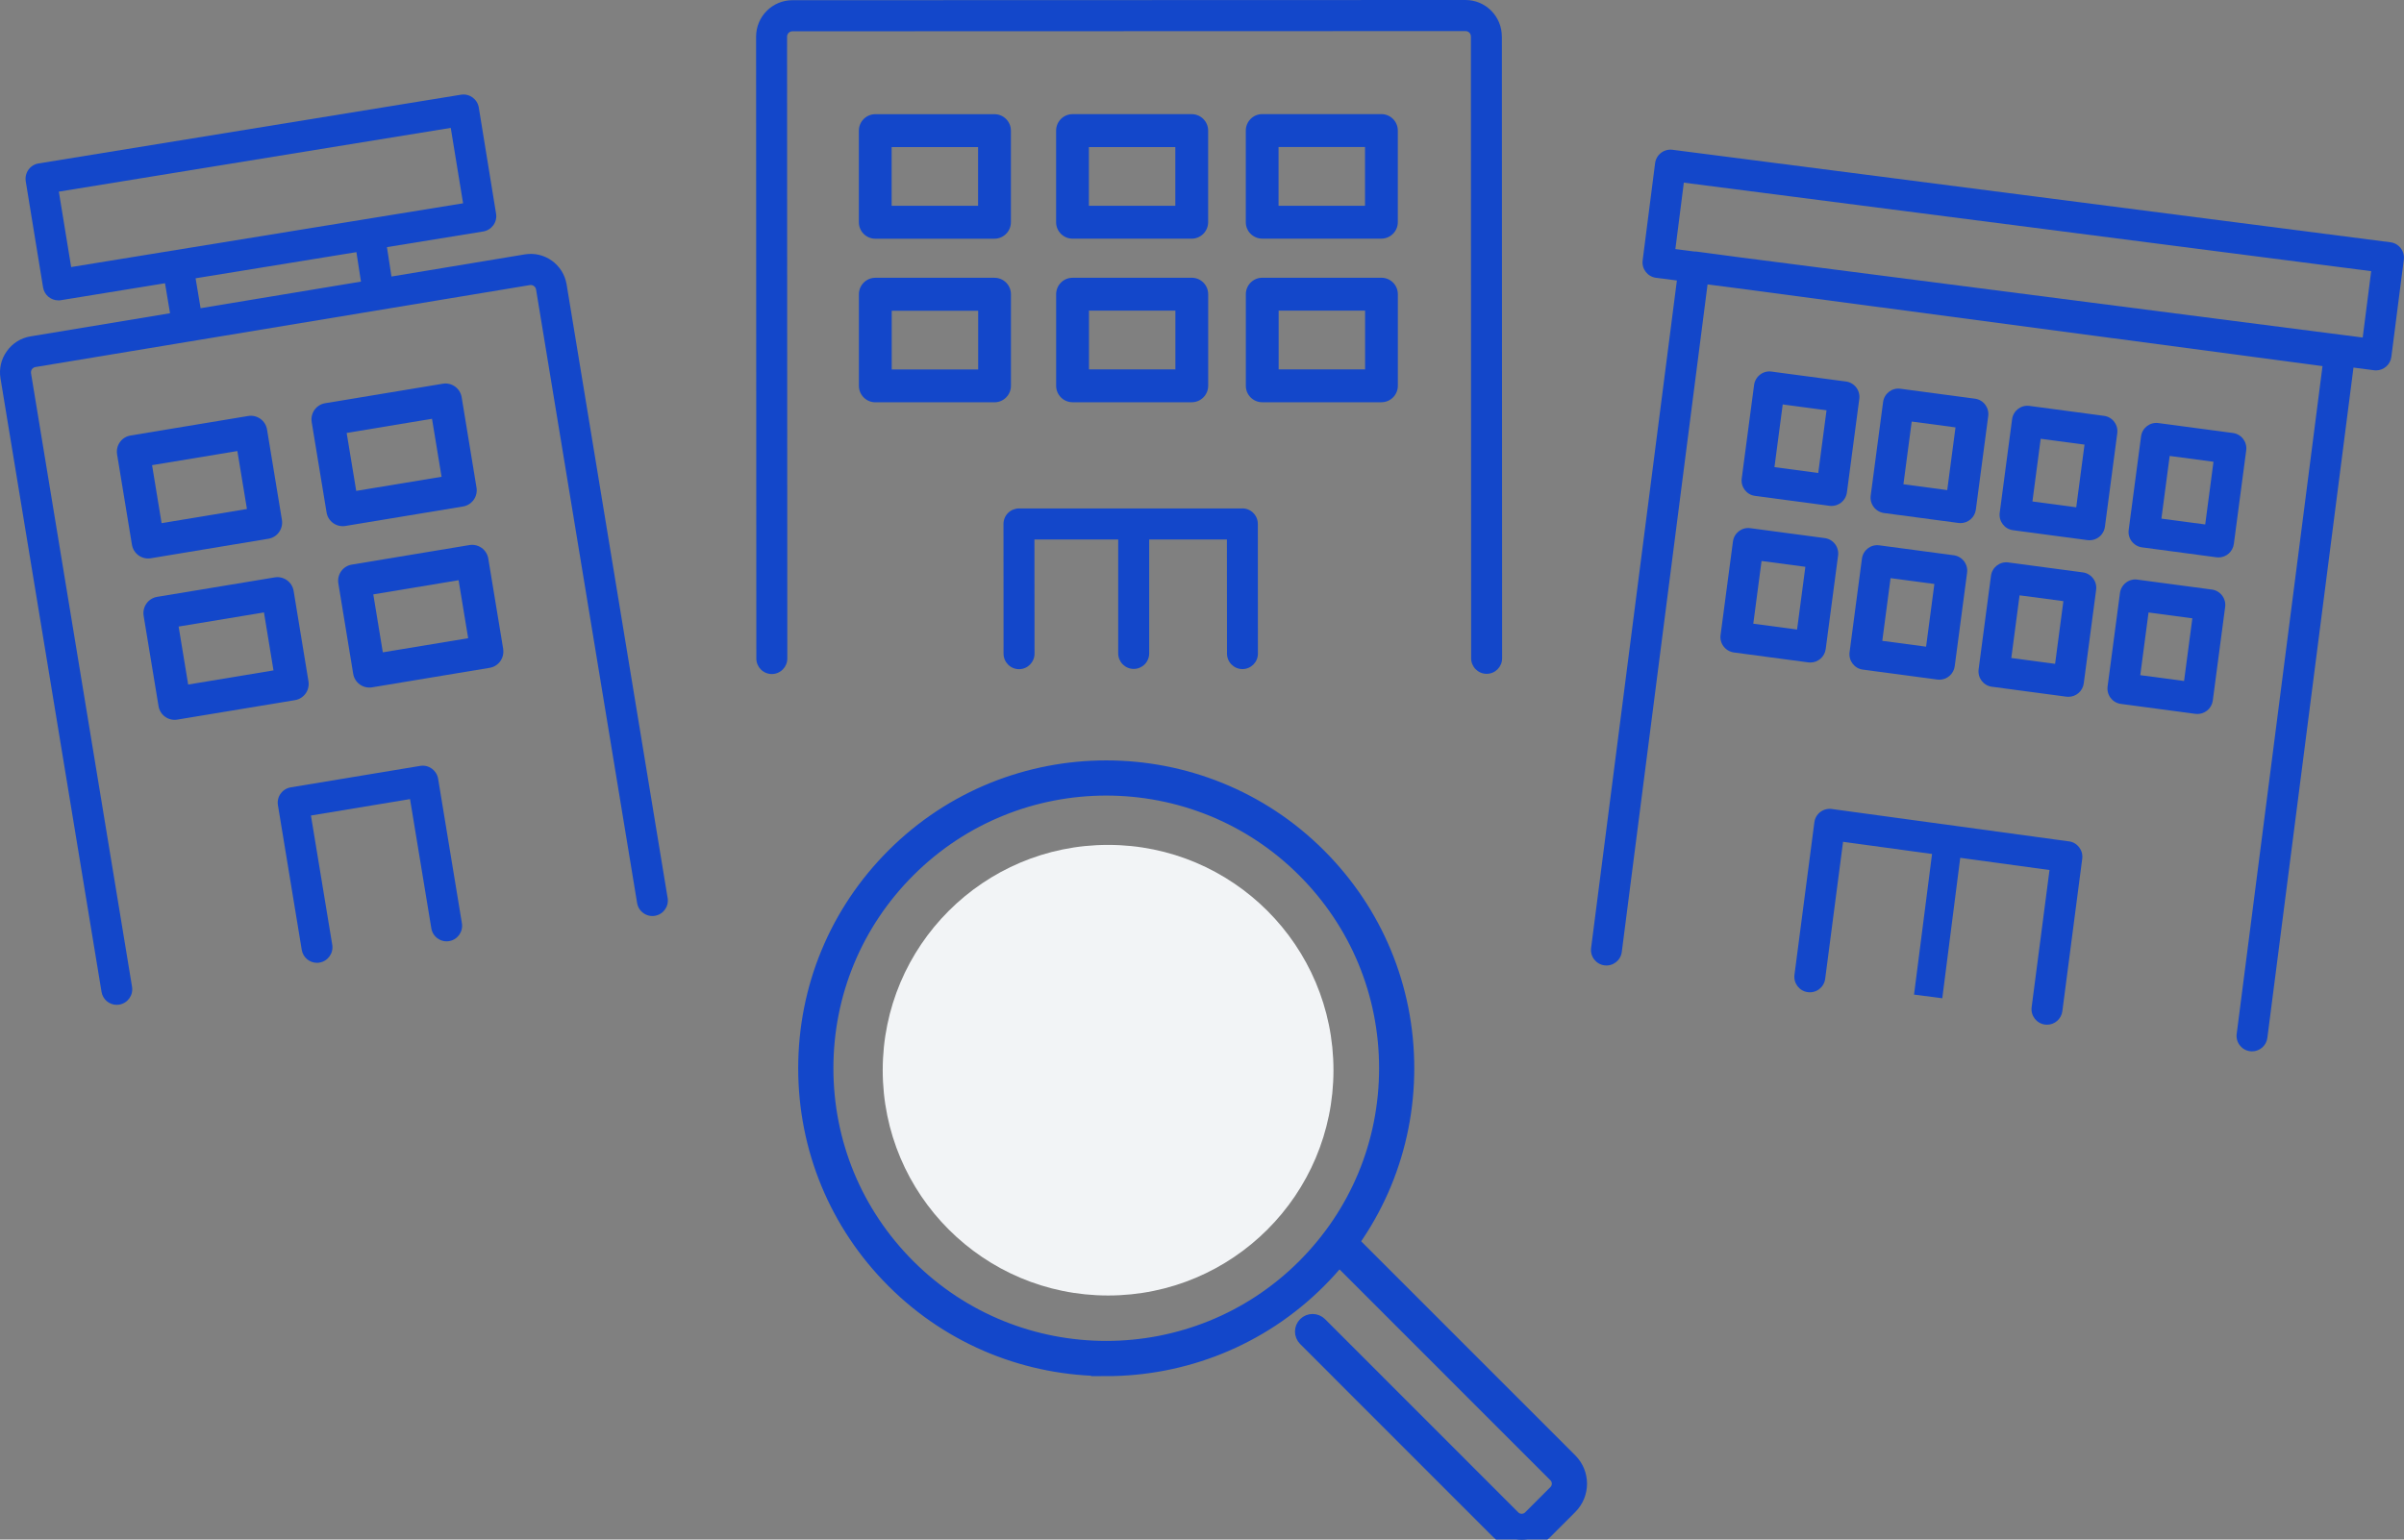 <svg width="128" height="82" viewBox="0 0 128 82" fill="none" xmlns="http://www.w3.org/2000/svg">
<rect x="0" y="0" width="128" height="82" fill="#808080" stroke="none"/>
<g clip-path="url(#clip0_477_4169)">
<g clip-path="url(#clip1_477_4169)">
<path d="M79.964 1.94C79.964 1.423 79.762 0.935 79.397 0.568C79.031 0.201 78.545 0 78.029 0L42.191 0.011C41.123 0.011 40.258 0.882 40.258 1.954L40.271 35.073C40.271 35.529 40.639 35.9 41.096 35.9C41.55 35.9 41.92 35.529 41.92 35.073L41.907 1.954C41.907 1.796 42.034 1.666 42.193 1.666L78.032 1.655C78.134 1.655 78.202 1.707 78.234 1.739C78.266 1.771 78.318 1.84 78.318 1.942L78.331 35.061C78.331 35.517 78.699 35.889 79.156 35.889C79.61 35.889 79.98 35.517 79.98 35.061L79.967 1.942L79.964 1.94Z" fill="#1347CA"/>
<path d="M53.827 20.549V15.67C53.827 15.187 53.434 14.795 52.952 14.795H46.605C46.123 14.797 45.732 15.189 45.732 15.673V20.551C45.732 21.034 46.125 21.427 46.607 21.427H52.955C53.436 21.424 53.827 21.032 53.827 20.549ZM47.479 19.678V16.55H52.083V19.678H47.479Z" fill="#1347CA"/>
<path d="M57.106 14.795C56.625 14.795 56.234 15.187 56.234 15.671V20.549C56.234 21.032 56.627 21.424 57.109 21.424H63.457C63.938 21.422 64.329 21.03 64.329 20.547V15.668C64.329 15.185 63.936 14.793 63.454 14.793H57.106V14.795ZM57.981 19.674V16.546H62.584V19.674H57.981Z" fill="#1347CA"/>
<path d="M46.605 12.714H52.953C53.434 12.711 53.825 12.319 53.825 11.836V6.957C53.825 6.474 53.432 6.082 52.95 6.082H46.603C46.121 6.084 45.73 6.476 45.73 6.96V11.838C45.73 12.322 46.123 12.714 46.605 12.714ZM52.078 7.833V10.96H47.475V7.833H52.078Z" fill="#1347CA"/>
<path d="M63.452 6.08H57.105C56.623 6.082 56.232 6.474 56.232 6.958V11.836C56.232 12.319 56.625 12.712 57.107 12.712H63.455C63.936 12.709 64.327 12.317 64.327 11.834V6.955C64.327 6.472 63.934 6.08 63.452 6.08ZM57.977 10.961V7.833H62.58V10.961H57.977Z" fill="#1347CA"/>
<path d="M73.554 14.793H67.206C66.725 14.795 66.334 15.187 66.334 15.671V20.549C66.334 21.032 66.727 21.424 67.208 21.424H73.556C74.038 21.422 74.428 21.03 74.428 20.547V15.668C74.428 15.185 74.035 14.793 73.554 14.793ZM68.081 19.674V16.546H72.684V19.674H68.081Z" fill="#1347CA"/>
<path d="M67.206 12.71H73.554C74.036 12.707 74.426 12.315 74.426 11.832V6.954C74.426 6.47 74.034 6.078 73.552 6.078H67.204C66.723 6.08 66.332 6.473 66.332 6.956V11.834C66.332 12.318 66.725 12.71 67.206 12.71ZM72.68 7.831V10.959H68.076V7.831H72.68Z" fill="#1347CA"/>
<path d="M66.146 27.08H54.254C54.036 27.083 53.825 27.169 53.67 27.324C53.516 27.479 53.43 27.689 53.43 27.91L53.434 34.815C53.434 35.271 53.804 35.641 54.259 35.641C54.713 35.641 55.083 35.269 55.083 34.813L55.078 28.735H59.539V34.799C59.539 35.255 59.907 35.627 60.364 35.627C60.82 35.627 61.188 35.258 61.188 34.799V28.733H65.326L65.331 34.811C65.331 35.267 65.701 35.636 66.155 35.636C66.609 35.636 66.979 35.264 66.977 34.809L66.973 27.903C66.973 27.447 66.602 27.078 66.148 27.078L66.146 27.08Z" fill="#1347CA"/>
<path d="M110.156 44.813L97.531 43.088C97.315 43.058 97.095 43.117 96.92 43.249C96.745 43.384 96.632 43.58 96.605 43.799L95.546 51.917C95.487 52.37 95.805 52.785 96.257 52.844C96.709 52.904 97.122 52.585 97.181 52.131L98.133 44.836L102.871 45.483L101.912 52.974L103.416 53.168L104.372 45.689L109.125 46.338L108.174 53.642C108.115 54.096 108.433 54.511 108.885 54.57C108.921 54.575 108.957 54.577 108.994 54.577C109.4 54.577 109.754 54.274 109.809 53.857L110.867 45.739C110.926 45.287 110.611 44.873 110.161 44.811L110.156 44.813Z" fill="#1347CA"/>
<path d="M118.89 23.062L114.924 22.533C114.472 22.471 114.059 22.791 114 23.244L113.341 28.225C113.312 28.442 113.371 28.663 113.505 28.836C113.639 29.009 113.834 29.123 114.05 29.153L118.015 29.682C118.052 29.687 118.088 29.689 118.124 29.689C118.531 29.689 118.885 29.386 118.94 28.971L119.598 23.99C119.658 23.536 119.342 23.121 118.89 23.062ZM117.416 27.933L115.083 27.623L115.524 24.284L117.856 24.594L117.416 27.933Z" fill="#1347CA"/>
<path d="M112.022 22.148L108.057 21.619C107.605 21.557 107.192 21.877 107.133 22.33L106.474 27.311C106.415 27.765 106.731 28.18 107.182 28.239L111.148 28.768C111.184 28.773 111.221 28.775 111.257 28.775C111.436 28.775 111.614 28.715 111.759 28.604C111.931 28.472 112.045 28.273 112.075 28.057L112.733 23.076C112.792 22.622 112.477 22.207 112.025 22.148H112.022ZM110.548 27.02L108.216 26.709L108.656 23.37L110.989 23.68L110.548 27.02Z" fill="#1347CA"/>
<path d="M100.314 27.325L104.279 27.854C104.315 27.858 104.352 27.861 104.388 27.861C104.795 27.861 105.149 27.558 105.203 27.143L105.862 22.162C105.921 21.708 105.605 21.293 105.154 21.234L101.188 20.705C100.736 20.643 100.323 20.962 100.264 21.416L99.605 26.397C99.576 26.614 99.635 26.835 99.769 27.008C99.9 27.181 100.098 27.295 100.314 27.325ZM101.788 22.453L104.12 22.763L103.68 26.103L101.347 25.793L101.788 22.453Z" fill="#1347CA"/>
<path d="M98.286 20.32L94.321 19.791C94.105 19.761 93.885 19.82 93.712 19.955C93.539 20.089 93.426 20.285 93.396 20.502L92.738 25.483C92.678 25.937 92.994 26.352 93.446 26.411L97.412 26.94C97.448 26.944 97.484 26.947 97.521 26.947C97.7 26.947 97.877 26.887 98.022 26.776C98.195 26.641 98.309 26.445 98.338 26.229L98.997 21.247C99.056 20.794 98.74 20.379 98.288 20.32H98.286ZM96.812 25.191L94.48 24.881L94.92 21.541L97.253 21.852L96.812 25.191Z" fill="#1347CA"/>
<path d="M117.766 31.4L113.801 30.871C113.583 30.841 113.365 30.9 113.192 31.035C113.02 31.169 112.906 31.365 112.877 31.582L112.218 36.563C112.159 37.017 112.475 37.432 112.927 37.491L116.892 38.02C116.928 38.024 116.965 38.027 117.001 38.027C117.181 38.027 117.358 37.967 117.503 37.856C117.676 37.723 117.789 37.525 117.819 37.309L118.477 32.328C118.507 32.111 118.448 31.89 118.314 31.716C118.182 31.543 117.984 31.429 117.769 31.4H117.766ZM116.29 36.271L113.958 35.961L114.398 32.621L116.731 32.932L116.29 36.271Z" fill="#1347CA"/>
<path d="M110.899 30.486L106.934 29.957C106.482 29.895 106.069 30.214 106.009 30.668L105.351 35.649C105.292 36.103 105.607 36.518 106.059 36.577L110.025 37.106C110.061 37.11 110.098 37.113 110.134 37.113C110.54 37.113 110.895 36.809 110.949 36.395L111.608 31.413C111.637 31.197 111.578 30.976 111.444 30.803C111.313 30.629 111.115 30.515 110.899 30.486ZM109.423 35.357L107.091 35.047L107.531 31.708L109.864 32.018L109.423 35.357Z" fill="#1347CA"/>
<path d="M99.138 29.756L98.48 34.737C98.421 35.191 98.736 35.606 99.188 35.665L103.154 36.194C103.19 36.198 103.226 36.201 103.263 36.201C103.669 36.201 104.024 35.897 104.078 35.483L104.737 30.501C104.766 30.285 104.707 30.064 104.573 29.89C104.439 29.717 104.244 29.603 104.028 29.574L100.063 29.045C99.611 28.983 99.197 29.302 99.138 29.756ZM100.662 30.793L102.995 31.103L102.554 34.443L100.222 34.133L100.662 30.793Z" fill="#1347CA"/>
<path d="M96.394 35.286C96.8 35.286 97.155 34.983 97.209 34.568L97.868 29.587C97.897 29.371 97.838 29.15 97.704 28.976C97.573 28.803 97.375 28.689 97.159 28.66L93.194 28.131C92.742 28.069 92.329 28.388 92.27 28.842L91.611 33.823C91.581 34.039 91.641 34.261 91.775 34.434C91.909 34.607 92.104 34.721 92.32 34.751L96.285 35.28C96.321 35.284 96.358 35.286 96.394 35.286ZM95.685 33.529L93.353 33.219L93.793 29.879L96.126 30.189L95.685 33.529Z" fill="#1347CA"/>
<path d="M127.827 13.218C127.693 13.045 127.497 12.931 127.279 12.904L89.047 7.977C88.829 7.95 88.611 8.009 88.438 8.144C88.266 8.278 88.152 8.476 88.125 8.693L87.462 13.87C87.405 14.324 87.723 14.736 88.175 14.796L89.285 14.939L84.718 50.491C84.659 50.944 84.979 51.359 85.429 51.416C85.881 51.475 86.294 51.154 86.351 50.703L90.918 15.149L92.426 15.343L123.661 19.499L119.092 55.064C119.033 55.517 119.353 55.932 119.803 55.989C119.839 55.994 119.873 55.996 119.909 55.996C120.318 55.996 120.673 55.693 120.725 55.276L125.31 19.578L126.405 19.72C126.441 19.724 126.475 19.727 126.512 19.727C126.921 19.727 127.275 19.421 127.327 19.004L127.99 13.827C128.018 13.61 127.958 13.389 127.824 13.216L127.827 13.218ZM125.801 17.978L92.617 13.704L90.319 13.398C90.285 13.394 90.251 13.396 90.216 13.396L89.204 13.266L89.655 9.728L126.253 14.442L125.801 17.98V17.978Z" fill="#1347CA"/>
<path d="M35.549 47.827C35.624 48.278 35.32 48.702 34.87 48.777C34.423 48.852 33.998 48.547 33.923 48.096L28.543 15.421C28.518 15.266 28.37 15.159 28.213 15.184L1.888 19.549C1.786 19.565 1.729 19.629 1.702 19.663C1.675 19.7 1.636 19.777 1.652 19.88L7.03 52.554C7.105 53.006 6.801 53.43 6.351 53.507C6.306 53.514 6.26 53.519 6.217 53.519C5.82 53.519 5.472 53.232 5.406 52.828L0.026 20.149C-0.058 19.638 0.062 19.123 0.365 18.704C0.664 18.282 1.109 18.002 1.62 17.917L9.054 16.684L8.786 15.086L3.238 15.989C3.194 15.998 3.149 15.998 3.104 15.998C2.706 15.998 2.359 15.71 2.293 15.305L1.371 9.656C1.337 9.439 1.389 9.216 1.516 9.038C1.645 8.86 1.836 8.739 2.054 8.705L24.546 5.044C24.995 4.971 25.418 5.277 25.493 5.726L26.412 11.377C26.449 11.594 26.396 11.817 26.269 11.995C26.14 12.17 25.949 12.293 25.731 12.328L20.603 13.162L20.843 14.728L27.945 13.549C28.999 13.374 29.996 14.094 30.169 15.148L35.547 47.824L35.549 47.827ZM24.657 10.828L24 6.811L3.133 10.207L3.789 14.224L24.654 10.828H24.657ZM19.22 14.999L18.977 13.429L10.414 14.822L10.68 16.415L19.22 14.999Z" fill="#1347CA"/>
<path d="M26.789 34.564C26.867 35.042 26.546 35.492 26.072 35.569L19.808 36.609C19.333 36.686 18.886 36.365 18.806 35.888L18.016 31.076C17.936 30.599 18.259 30.148 18.734 30.071L24.997 29.031C25.472 28.953 25.922 29.275 25.999 29.754L26.792 34.564H26.789ZM24.927 33.989L24.418 30.903L19.876 31.657L20.383 34.744L24.927 33.992V33.989Z" fill="#1347CA"/>
<path d="M25.371 25.968C25.451 26.447 25.131 26.896 24.654 26.976L18.39 28.013C17.915 28.091 17.465 27.769 17.388 27.293L16.596 22.48C16.518 22.004 16.838 21.553 17.315 21.475L23.579 20.438C24.054 20.358 24.501 20.68 24.581 21.158L25.371 25.968ZM23.511 25.394L23.002 22.305L18.458 23.059L18.967 26.146L23.511 25.394Z" fill="#1347CA"/>
<path d="M24.594 49.174C24.667 49.626 24.363 50.05 23.915 50.125C23.465 50.2 23.041 49.895 22.966 49.443L21.832 42.561L16.556 43.436L17.69 50.319C17.765 50.77 17.46 51.194 17.011 51.269C16.965 51.279 16.92 51.281 16.877 51.281C16.479 51.281 16.132 50.993 16.066 50.588L14.799 42.889C14.762 42.673 14.812 42.449 14.942 42.272C15.069 42.094 15.26 41.973 15.478 41.936L22.378 40.792C22.827 40.719 23.25 41.025 23.327 41.474L24.594 49.174Z" fill="#1347CA"/>
<path d="M16.424 36.285C16.503 36.761 16.181 37.212 15.706 37.29L9.442 38.327C8.968 38.407 8.518 38.086 8.441 37.607L7.648 32.797C7.571 32.318 7.891 31.869 8.366 31.789L14.63 30.752C15.107 30.674 15.554 30.996 15.634 31.472L16.424 36.285ZM14.562 35.706L14.055 32.619L9.511 33.371L10.019 36.46L14.562 35.706Z" fill="#1347CA"/>
<path d="M15.01 27.689C15.088 28.165 14.767 28.617 14.293 28.694L8.029 29.734C7.552 29.811 7.105 29.49 7.025 29.011L6.235 24.201C6.155 23.722 6.478 23.273 6.952 23.196L13.216 22.156C13.691 22.079 14.141 22.4 14.218 22.876L15.01 27.689ZM13.148 27.11L12.639 24.023L8.097 24.775L8.604 27.864L13.148 27.11Z" fill="#1347CA"/>
</g>
<path d="M58.902 72.793C54.83 72.793 50.758 71.243 47.657 68.142C44.654 65.139 43 61.144 43 56.896C43 52.648 44.654 48.654 47.657 45.651C53.858 39.449 63.946 39.45 70.145 45.651C73.148 48.655 74.802 52.649 74.802 56.897C74.802 61.145 73.148 65.14 70.145 68.144C67.045 71.245 62.973 72.795 58.901 72.795L58.902 72.793ZM58.902 41.873C55.053 41.873 51.206 43.339 48.276 46.269C45.437 49.107 43.874 52.882 43.874 56.896C43.874 60.911 45.437 64.685 48.275 67.524C54.134 73.384 63.667 73.384 69.527 67.524C72.365 64.685 73.929 60.911 73.929 56.896C73.929 52.882 72.365 49.107 69.527 46.269C66.598 43.339 62.749 41.873 58.902 41.873Z" fill="#1347CA" stroke="#1347CA"/>
<path d="M81.023 82.001C80.606 82.001 80.189 81.842 79.871 81.525L69.579 71.23C69.409 71.059 69.409 70.783 69.579 70.612C69.75 70.442 70.026 70.442 70.197 70.612L80.489 80.907C80.783 81.201 81.262 81.201 81.556 80.907L82.906 79.557C83.2 79.263 83.2 78.784 82.906 78.49L70.958 66.539C70.787 66.368 70.787 66.092 70.958 65.921C71.128 65.75 71.405 65.75 71.575 65.921L83.524 77.872C84.159 78.507 84.159 79.54 83.524 80.176L82.174 81.526C81.856 81.843 81.439 82.002 81.023 82.002V82.001Z" fill="#1347CA" stroke="#1347CA"/>
<circle cx="59" cy="57" r="12" fill="#F2F4F6"/>
</g>
<defs>
<clipPath id="clip0_477_4169">
<rect width="128" height="82" fill="white"/>
</clipPath>
<clipPath id="clip1_477_4169">
<rect width="128" height="56" fill="white"/>
</clipPath>
</defs>
</svg>
